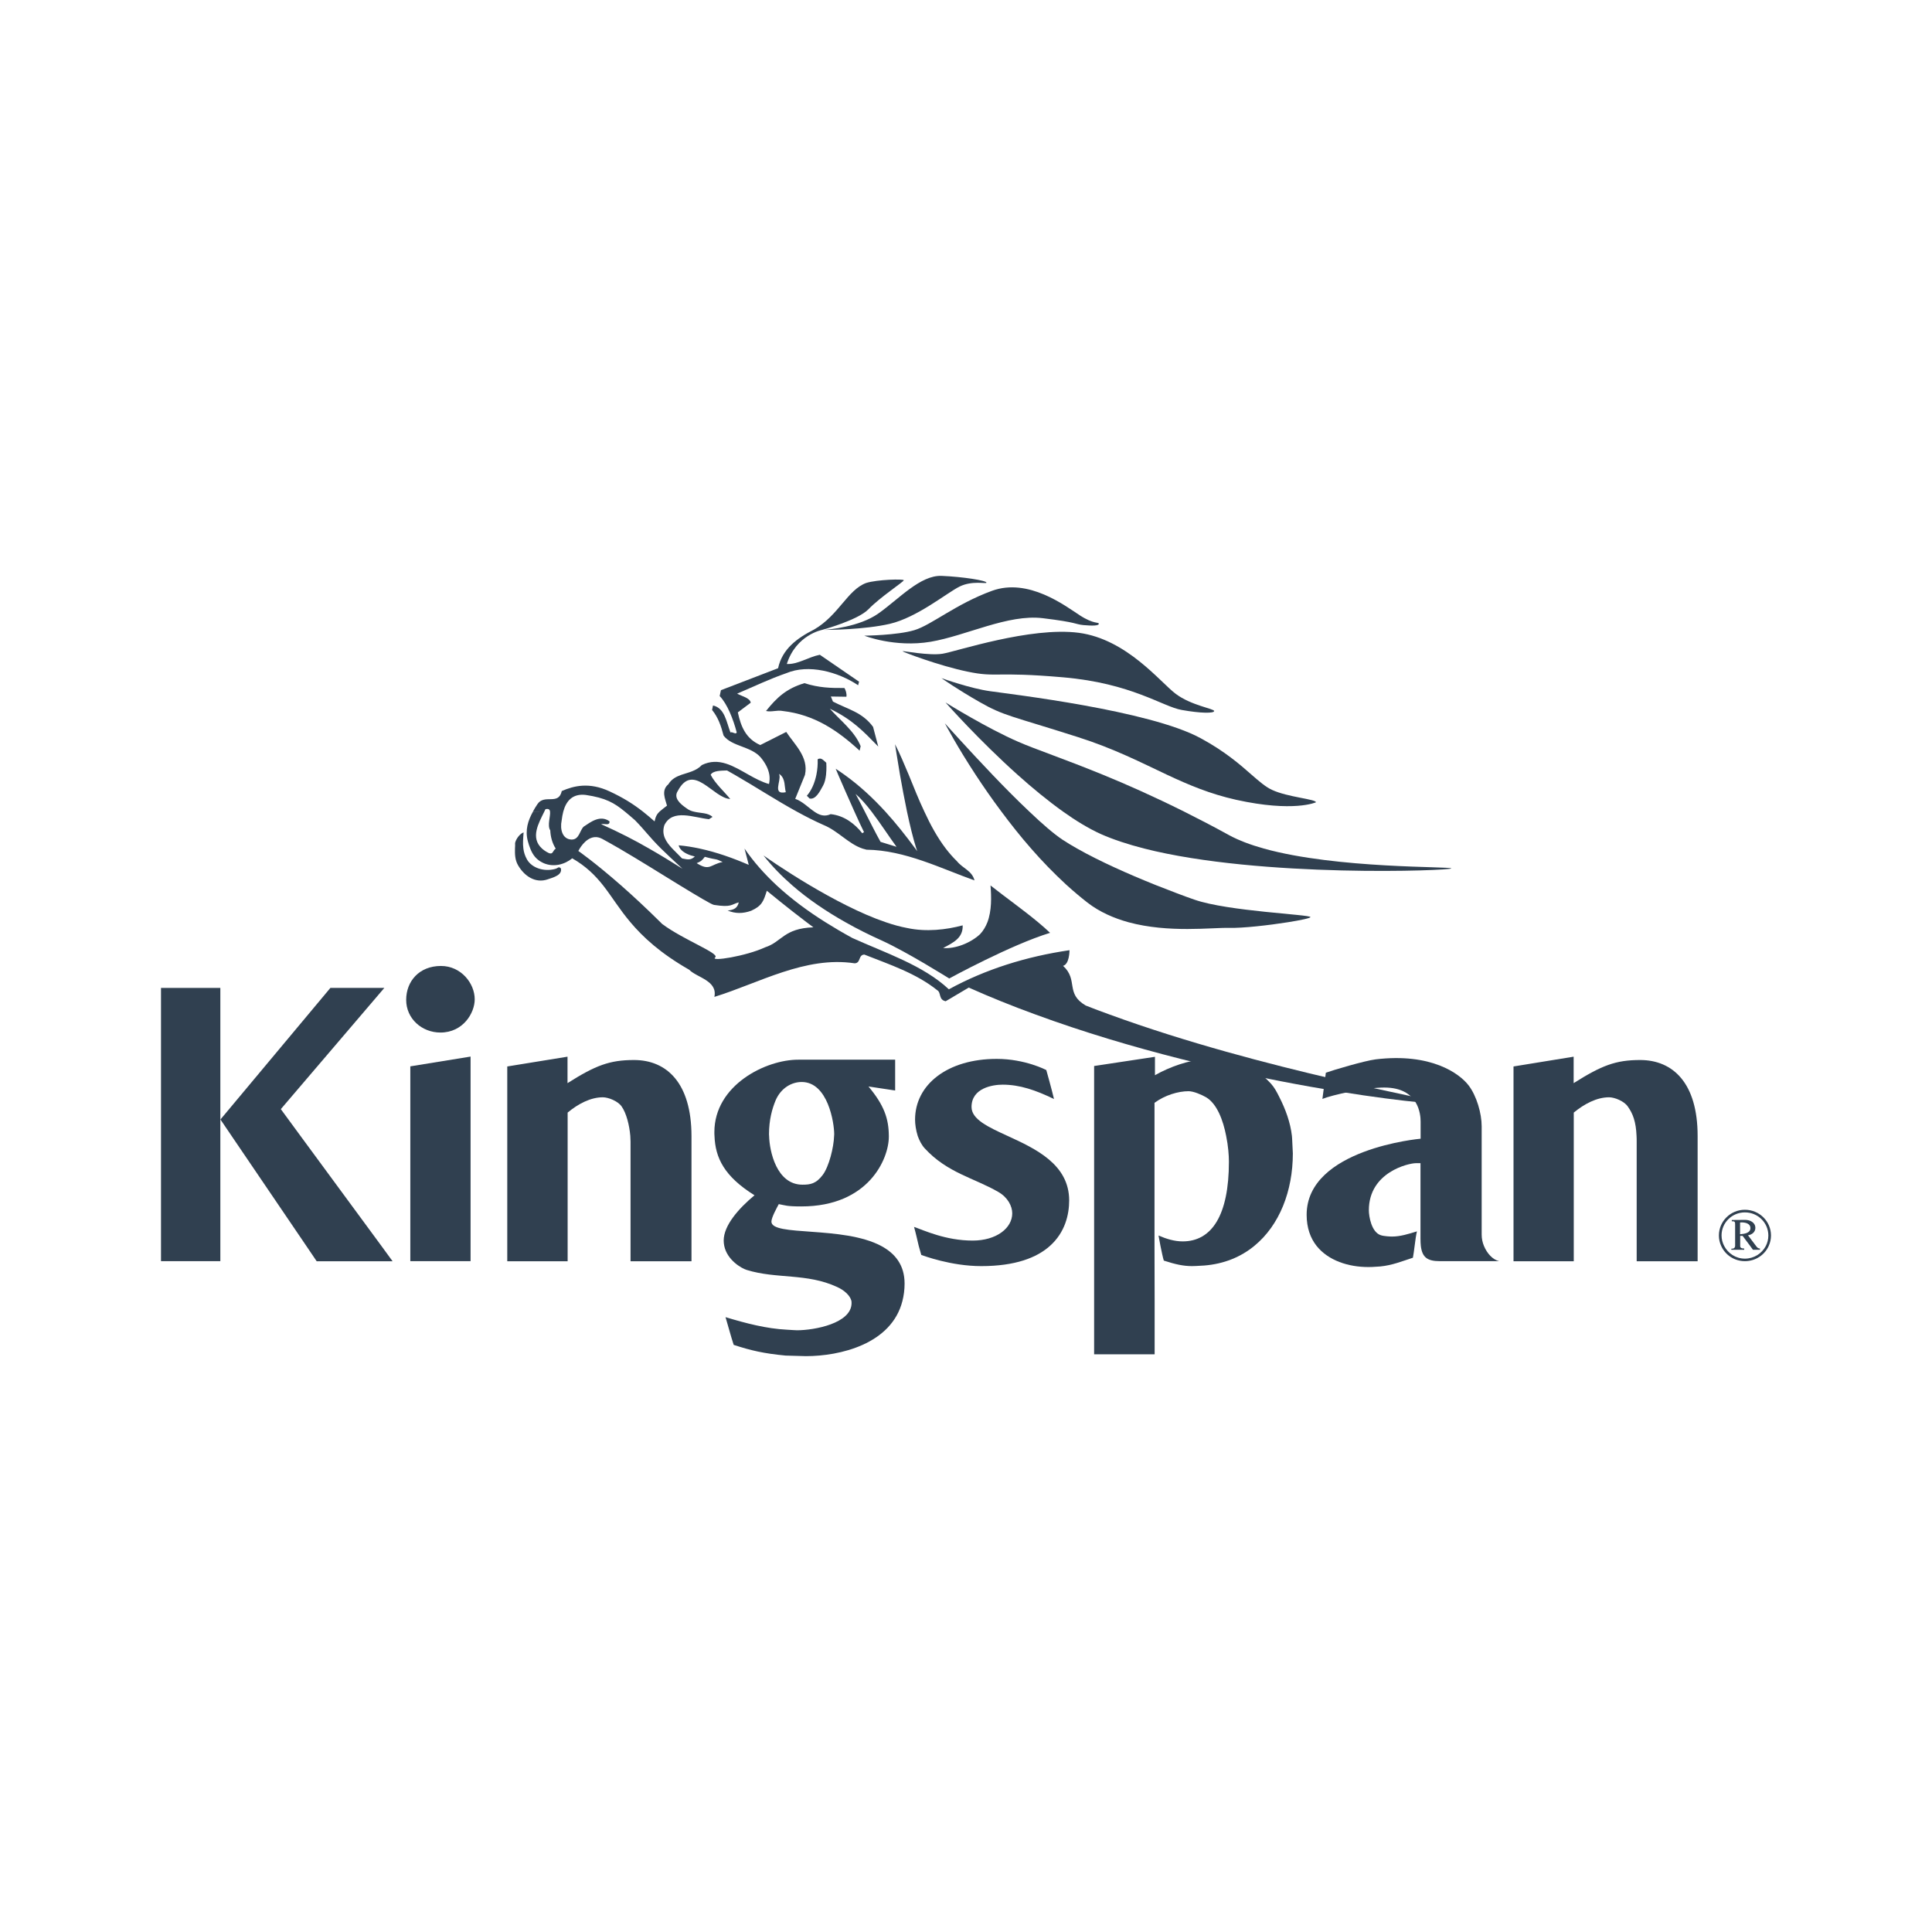 <svg width="240" height="240" viewBox="0 0 240 240" fill="none" xmlns="http://www.w3.org/2000/svg">
<path d="M146.057 86.194C144.142 84.766 139.999 79.409 134.012 78.609C128.014 77.823 118.771 80.937 117.085 81.209C115.442 81.48 112.128 80.823 112.099 80.894C112.099 80.966 116.599 82.694 120.214 83.437C123.828 84.194 123.514 83.394 132.042 84.137C140.585 84.866 144.414 87.78 146.799 88.194C149.185 88.623 150.828 88.623 150.828 88.323C150.828 88.037 147.971 87.637 146.057 86.194ZM134.114 76.423C132.314 75.251 127.742 71.751 123.228 73.394C118.728 75.037 115.699 77.651 113.585 78.28C111.456 78.923 107.371 78.966 107.371 78.966C107.371 78.966 111.142 80.466 115.599 79.723C120.056 78.966 125.199 76.266 129.542 76.794C133.901 77.323 133.471 77.537 134.585 77.651C135.699 77.751 136.499 77.737 136.499 77.494C136.499 77.237 135.914 77.594 134.114 76.423ZM116.971 71.537C114.314 71.437 111.671 74.409 109.113 76.209C106.771 77.88 102.913 78.209 102.342 78.251C102.928 78.251 107.385 78.223 110.542 77.494C113.942 76.694 117.599 73.666 119.199 72.866C120.785 72.08 122.542 72.566 122.542 72.38C122.542 72.109 119.628 71.651 116.971 71.537ZM109.099 92.737L108.456 90.294C107.113 88.466 105.371 88.137 103.471 87.151L103.213 86.523L105.142 86.552C105.213 86.18 105.042 85.694 104.899 85.466C103.171 85.48 101.728 85.437 99.928 84.866C97.671 85.537 96.471 86.68 95.156 88.323C95.899 88.48 96.499 88.18 97.242 88.323C101.171 88.78 104.056 90.737 106.785 93.252L106.913 92.694C106.156 90.809 104.328 89.451 103.085 88.037C105.885 89.394 107.199 90.794 109.099 92.737Z" fill="#304050"/>
<path d="M137.786 126.009C136.8 125.652 135.829 125.295 134.872 124.909C132.3 123.407 133.986 121.736 132.057 119.98C132.843 119.78 132.857 118.152 132.857 118.037C127.5 118.823 122.443 120.395 117.872 122.895C114.672 119.895 109.914 118.352 105.886 116.523C104.757 115.909 103.643 115.252 102.543 114.566C100.386 113.209 98.329 111.694 96.486 109.994C94.986 108.594 93.629 107.08 92.486 105.409L93.014 107.437C91.129 106.623 89.043 105.866 86.9 105.409C86.043 105.223 85.171 105.08 84.3 105.009C84.343 105.152 84.4 105.28 84.486 105.409C84.886 105.966 85.714 106.266 86.314 106.394C85.828 106.866 85.457 106.794 84.728 106.637C84.357 106.237 83.914 105.837 83.514 105.409C82.743 104.594 82.143 103.709 82.528 102.509C83.543 100.423 86.186 101.566 88.071 101.766L88.514 101.48C87.928 100.937 87.028 101.037 86.186 100.823C85.871 100.752 85.557 100.623 85.286 100.409C84.443 99.837 83.643 99.094 84.2 98.251C86.128 94.623 88.614 99.194 90.714 99.251C89.957 98.323 88.829 97.323 88.286 96.251V96.237C88.586 95.723 89.543 95.737 90.314 95.709C90.629 95.88 90.957 96.066 91.271 96.251C93.829 97.723 96.357 99.38 98.986 100.823C100.086 101.423 101.186 101.994 102.329 102.494C104.1 103.223 105.386 104.809 107.129 105.409C107.3 105.466 107.457 105.509 107.643 105.552C112.429 105.609 116.943 107.909 121.057 109.366C120.729 108.137 119.629 107.909 118.872 106.98C118.372 106.494 117.914 105.966 117.486 105.409C116.443 104.037 115.586 102.466 114.829 100.823C114.114 99.323 113.5 97.751 112.886 96.251C112.329 94.923 111.786 93.623 111.186 92.451C111.186 92.451 111.429 94.066 111.8 96.251C112.043 97.637 112.343 99.251 112.671 100.823C113.029 102.509 113.429 104.152 113.829 105.409C113.871 105.523 113.9 105.623 113.943 105.737C113.857 105.623 113.786 105.523 113.7 105.409C112.543 103.837 111.314 102.28 109.986 100.823C108.443 99.137 106.771 97.58 104.914 96.251C104.557 95.994 104.186 95.737 103.814 95.494C103.814 95.494 103.929 95.78 104.129 96.251C104.571 97.266 105.386 99.151 106.143 100.823C106.6 101.823 107.014 102.752 107.329 103.366L107.114 103.509C106.2 102.352 104.886 101.309 103.186 101.137C102.414 101.494 101.771 101.252 101.157 100.823C100.4 100.309 99.671 99.537 98.786 99.237L100 96.251V96.237C100.471 94.023 98.686 92.48 97.671 90.923L94.443 92.552C92.686 91.78 92.043 90.309 91.657 88.494L93.257 87.294C93.186 86.694 92.086 86.466 91.571 86.166C93.686 85.266 95.614 84.337 97.686 83.623C100.429 82.466 104.071 83.437 106.6 85.123L106.714 84.68L101.843 81.337C100.443 81.609 99.071 82.566 97.743 82.48C98.886 78.866 102.114 78.251 102.114 78.251C102.114 78.251 106.543 77.051 107.871 75.694C109.343 74.166 112.271 72.266 112.271 72.08C112.271 71.909 108.986 71.98 107.586 72.423C105.286 73.28 104.186 76.423 101.143 78.194C99 79.28 97.171 80.623 96.657 83.009L89.557 85.737L89.4 86.466C90.343 87.437 91.086 89.337 91.514 90.966C91.443 91.323 90.957 90.837 90.743 90.994C90.243 89.723 90.043 87.951 88.571 87.637L88.457 88.194C89.214 89.123 89.571 90.166 89.886 91.38C90.943 92.766 93.271 92.68 94.5 94.094C95.028 94.737 95.443 95.451 95.571 96.251C95.629 96.609 95.614 96.994 95.528 97.394C94.657 97.151 93.829 96.709 93.014 96.251C91.114 95.18 89.286 94.009 87.186 95.037C86.486 95.78 85.514 95.951 84.643 96.251C84 96.48 83.414 96.78 83.028 97.423C82.1 98.194 82.643 99.266 82.857 100.08C82.443 100.409 82.157 100.609 81.928 100.823C81.628 101.109 81.443 101.409 81.314 102.037C80.814 101.594 80.343 101.194 79.871 100.823C78.643 99.866 77.443 99.109 75.728 98.309C73.186 97.123 71.257 97.623 69.785 98.266C69.385 100.109 67.6 98.566 66.743 99.923C66.543 100.223 66.357 100.523 66.2 100.823H67.614C67.671 100.723 67.714 100.623 67.757 100.523C68.157 100.423 68.3 100.566 68.328 100.823C68.4 101.394 67.957 102.552 68.357 103.152C68.385 103.923 68.6 104.737 69.028 105.409C69.028 105.409 69.028 105.409 69.028 105.423C68.585 105.709 68.757 106.352 67.871 105.809C67.657 105.68 67.485 105.552 67.328 105.409C65.843 104.052 66.928 102.237 67.614 100.823L66.2 100.837C65.6 101.923 65.2 103.109 65.571 104.494C65.657 104.823 65.757 105.123 65.871 105.409C66.185 106.209 66.628 106.809 67.5 107.209C68.785 107.78 70.157 107.38 71.085 106.623C72.8 107.609 73.928 108.737 74.914 109.98C76.014 111.38 76.928 112.923 78.314 114.566C79.871 116.409 82 118.395 85.614 120.466C86.557 121.437 89.171 121.809 88.743 123.837C94.3 122.123 100.029 118.737 106.171 119.666C106.957 119.637 106.6 118.609 107.371 118.58C110.557 119.837 113.8 120.907 116.429 123.009C116.943 123.309 116.557 124.179 117.472 124.38L120.343 122.68C123.029 123.88 125.799 124.995 128.586 126.009C152.757 134.895 178.902 137.423 178.973 137.066C178.972 136.68 156.986 133.038 137.786 126.009ZM106.286 98.623C106.929 99.18 107.614 99.966 108.271 100.823C109.414 102.323 110.514 104.037 111.371 105.194L109.386 104.58C108.786 103.509 108.086 102.109 107.429 100.823C107 99.994 106.614 99.223 106.286 98.623ZM96.814 96.251C96.814 96.209 96.786 96.151 96.757 96.123C96.829 96.166 96.886 96.209 96.943 96.251C97.571 96.823 97.428 97.666 97.614 98.409C95.914 98.78 97.043 97.023 96.814 96.251ZM87.557 106.437C89.214 106.894 88.728 106.58 89.771 107.08C88.228 107.38 88.186 108.266 86.543 107.223C87.057 107.009 87.157 106.952 87.557 106.437ZM71 104.294C69.857 104.252 69.543 103.023 69.771 101.923C69.814 101.537 69.885 101.166 69.971 100.823C70.328 99.494 71.128 98.552 72.771 98.751C75.243 99.123 76.285 99.723 77.628 100.823C78.014 101.137 78.414 101.48 78.871 101.88C80.228 103.266 80.528 103.823 82.114 105.409C82.757 106.037 83.6 106.837 84.786 107.923C83.271 106.966 81.957 106.166 80.628 105.409C78.828 104.366 77.014 103.437 74.671 102.38C75.085 102.28 75.771 102.623 75.714 102.023C74.543 101.194 73.385 102.109 72.5 102.694C72.014 103.166 71.957 104.309 71 104.294ZM95.043 117.68C92.686 118.78 88.157 119.495 88.843 118.937C89.457 118.437 84.943 116.78 82.257 114.78C82.186 114.709 82.114 114.637 82.043 114.566C80.228 112.766 78.571 111.237 77.157 109.994C73.885 107.123 71.843 105.709 71.843 105.709C71.843 105.709 71.9 105.594 72.014 105.409C72.4 104.78 73.428 103.466 74.814 104.209C75.428 104.537 76.143 104.952 76.943 105.409C79.243 106.752 82.128 108.552 84.471 109.994C86.657 111.323 88.371 112.352 88.686 112.409C90.9 112.752 90.814 112.352 91.771 112.094C91.614 112.78 91.2 113.037 90.386 113.109C91.343 113.509 92.271 113.509 93.314 113.137C94.671 112.523 94.857 111.923 95.257 110.652C95.257 110.652 97.857 112.794 100.2 114.566C100.486 114.78 100.771 114.995 101.043 115.195C97.329 115.323 97.143 117.009 95.043 117.68Z" fill="#304050"/>
<path d="M102.614 96.252C102.557 96.723 102.457 97.224 102.243 97.595C101.814 98.381 101.314 99.352 100.571 99.195L100.229 98.852C100.829 98.166 101.214 97.224 101.414 96.252C101.543 95.609 101.6 94.938 101.571 94.323C102.014 94.038 102.314 94.481 102.643 94.752C102.643 94.752 102.7 95.466 102.614 96.252Z" fill="#304050"/>
<path d="M68.03 109.237C66.53 109.752 65.159 108.866 64.359 107.494C63.959 106.809 63.959 106.066 63.973 105.409C63.987 105.166 64.001 104.937 63.987 104.723C64.102 104.18 64.63 103.523 65.044 103.409C64.987 104.166 64.93 104.794 65.016 105.409C65.073 105.866 65.201 106.294 65.473 106.78C66.073 107.823 67.573 108.309 68.93 107.952C69.387 107.837 69.344 107.594 69.673 107.866C69.873 108.68 68.816 108.98 68.03 109.237Z" fill="#304050"/>
<path d="M130.444 115.88C125.531 117.38 117.915 121.551 117.915 121.551C117.915 121.551 112.73 118.294 109.572 116.851C108.044 116.166 106.515 115.409 105.03 114.566C102.672 113.237 100.415 111.723 98.43 109.994C97.101 108.837 95.901 107.608 94.844 106.266C94.844 106.266 97.301 108.023 100.63 109.994C103.458 111.666 106.915 113.509 110.044 114.566C110.958 114.88 111.844 115.123 112.687 115.28C115.072 115.794 117.558 115.494 119.587 114.951C119.644 116.509 118.458 117.08 117.158 117.766C118.658 117.894 120.558 117.151 121.744 116.051C122.158 115.609 122.444 115.109 122.66 114.566C123.203 113.123 123.16 111.409 123.045 109.994C124.845 111.423 127.074 112.994 128.96 114.566C129.487 115.009 129.987 115.437 130.444 115.88Z" fill="#304050"/>
<path d="M162.788 113.923C162.788 114.052 161.588 114.309 159.973 114.566C157.629 114.937 154.388 115.309 152.673 115.266C150.559 115.209 145.188 115.923 140.187 114.566C138.387 114.066 136.616 113.309 135.087 112.123C134.275 111.495 133.345 110.709 132.559 109.995C132.502 109.952 132.459 109.909 132.416 109.866C130.887 108.452 129.445 106.966 128.087 105.409C126.759 103.895 125.53 102.337 124.402 100.823C123.202 99.223 122.13 97.666 121.202 96.252C118.916 92.766 117.544 90.166 117.373 89.852C117.53 90.009 120.173 92.98 123.3 96.252C124.786 97.809 126.386 99.423 127.872 100.823C129.457 102.337 130.915 103.595 131.986 104.309C132.529 104.666 133.145 105.037 133.802 105.409C136.572 106.98 140.173 108.58 143.373 109.866C143.472 109.909 143.559 109.937 143.658 109.98C145.372 110.652 147.172 111.352 148.4 111.766C152.559 113.209 162.788 113.609 162.788 113.923Z" fill="#304050"/>
<path d="M180.288 107.88C180.288 108.151 156.629 109.094 142.131 105.409C140.131 104.894 138.288 104.294 136.716 103.594C135.245 102.923 133.658 101.966 132.059 100.823C130.159 99.466 128.216 97.866 126.416 96.251C121.616 91.951 117.716 87.551 117.459 87.266C117.759 87.451 122.673 90.494 126.502 92.151C128.616 93.08 132.145 94.251 137.031 96.251C139.931 97.437 143.288 98.923 147.102 100.823C148.873 101.709 150.745 102.68 152.718 103.766C153.904 104.409 155.361 104.951 156.988 105.409C166.116 107.951 180.288 107.609 180.288 107.88Z" fill="#304050"/>
<path d="M163.473 99.665C163.473 99.665 160.716 100.937 153.546 99.351C150.301 98.623 147.674 97.508 144.988 96.251C141.744 94.723 138.431 93.008 133.903 91.565C125.631 88.923 124.703 88.937 121.717 87.223C118.902 85.623 117.16 84.38 116.945 84.237C117.231 84.337 120.545 85.522 123.002 85.865C125.575 86.237 142.775 88.237 149.131 91.694C152.174 93.337 154.06 94.994 155.488 96.251C156.46 97.094 157.231 97.766 158.018 98.123C159.973 99.037 163.473 99.266 163.473 99.665Z" fill="#304050"/>
<path d="M218.186 154.837L218.143 154.78H217.415L217.756 155.252H218.627V155.095C218.429 155.095 218.3 154.995 218.186 154.837ZM216.172 154.809V154.78H215.543C215.515 155.039 215.372 155.123 215.072 155.123V155.252H216.672V155.095C216.472 155.095 216.172 155.066 216.172 154.809ZM219.357 154.78C218.872 155.709 217.886 156.353 216.759 156.353C215.63 156.353 214.672 155.71 214.186 154.78H213.814C214.314 155.895 215.443 156.666 216.759 156.666C218.073 156.666 219.216 155.895 219.715 154.78H219.357ZM217.143 153.452C217.629 153.38 218.057 153.052 218.057 152.537C218.057 151.852 217.4 151.537 216.786 151.537C216.243 151.537 215.686 151.552 215.129 151.552V151.709C215.543 151.695 215.543 151.809 215.543 152.166V154.78H216.172V153.522H216.472L217.415 154.78H218.143L217.143 153.452ZM216.157 153.323V151.866C216.215 151.85 216.272 151.85 216.329 151.85C216.815 151.85 217.443 151.979 217.443 152.565C217.443 153.195 216.643 153.28 216.157 153.323ZM218.186 154.837L218.143 154.78L217.143 153.452C217.629 153.38 218.057 153.052 218.057 152.537C218.057 151.852 217.4 151.537 216.786 151.537C216.243 151.537 215.686 151.552 215.129 151.552V151.709C215.543 151.695 215.543 151.809 215.543 152.166V154.78C215.515 155.039 215.372 155.123 215.072 155.123V155.252H216.672V155.095C216.472 155.095 216.172 155.065 216.172 154.809V153.522H216.472L217.415 154.78L217.756 155.252H218.627V155.095C218.429 155.095 218.3 154.995 218.186 154.837ZM216.157 153.323V151.866C216.215 151.85 216.272 151.85 216.329 151.85C216.815 151.85 217.443 151.979 217.443 152.565C217.443 153.195 216.643 153.28 216.157 153.323ZM218.186 154.837L218.143 154.78L217.143 153.452C217.629 153.38 218.057 153.052 218.057 152.537C218.057 151.852 217.4 151.537 216.786 151.537C216.243 151.537 215.686 151.552 215.129 151.552V151.709C215.543 151.695 215.543 151.809 215.543 152.166V154.78C215.515 155.039 215.372 155.123 215.072 155.123V155.252H216.672V155.095C216.472 155.095 216.172 155.065 216.172 154.809V153.522H216.472L217.415 154.78L217.756 155.252H218.627V155.095C218.429 155.095 218.3 154.995 218.186 154.837ZM216.157 153.323V151.866C216.215 151.85 216.272 151.85 216.329 151.85C216.815 151.85 217.443 151.979 217.443 152.565C217.443 153.195 216.643 153.28 216.157 153.323ZM218.186 154.837L218.143 154.78L217.143 153.452C217.629 153.38 218.057 153.052 218.057 152.537C218.057 151.852 217.4 151.537 216.786 151.537C216.243 151.537 215.686 151.552 215.129 151.552V151.709C215.543 151.695 215.543 151.809 215.543 152.166V154.78C215.515 155.039 215.372 155.123 215.072 155.123V155.252H216.672V155.095C216.472 155.095 216.172 155.065 216.172 154.809V153.522H216.472L217.415 154.78L217.756 155.252H218.627V155.095C218.429 155.095 218.3 154.995 218.186 154.837ZM216.157 153.323V151.866C216.215 151.85 216.272 151.85 216.329 151.85C216.815 151.85 217.443 151.979 217.443 152.565C217.443 153.195 216.643 153.28 216.157 153.323ZM218.186 154.837L218.143 154.78L217.143 153.452C217.629 153.38 218.057 153.052 218.057 152.537C218.057 151.852 217.4 151.537 216.786 151.537C216.243 151.537 215.686 151.552 215.129 151.552V151.709C215.543 151.695 215.543 151.809 215.543 152.166V154.78C215.515 155.039 215.372 155.123 215.072 155.123V155.252H216.672V155.095C216.472 155.095 216.172 155.065 216.172 154.809V153.522H216.472L217.415 154.78L217.756 155.252H218.627V155.095C218.429 155.095 218.3 154.995 218.186 154.837ZM216.157 153.323V151.866C216.215 151.85 216.272 151.85 216.329 151.85C216.815 151.85 217.443 151.979 217.443 152.565C217.443 153.195 216.643 153.28 216.157 153.323ZM218.186 154.837L218.143 154.78L217.143 153.452C217.629 153.38 218.057 153.052 218.057 152.537C218.057 151.852 217.4 151.537 216.786 151.537C216.243 151.537 215.686 151.552 215.129 151.552V151.709C215.543 151.695 215.543 151.809 215.543 152.166V154.78C215.515 155.039 215.372 155.123 215.072 155.123V155.252H216.672V155.095C216.472 155.095 216.172 155.065 216.172 154.809V153.522H216.472L217.415 154.78L217.756 155.252H218.627V155.095C218.429 155.095 218.3 154.995 218.186 154.837ZM216.157 153.323V151.866C216.215 151.85 216.272 151.85 216.329 151.85C216.815 151.85 217.443 151.979 217.443 152.565C217.443 153.195 216.643 153.28 216.157 153.323ZM218.186 154.837L218.143 154.78L217.143 153.452C217.629 153.38 218.057 153.052 218.057 152.537C218.057 151.852 217.4 151.537 216.786 151.537C216.243 151.537 215.686 151.552 215.129 151.552V151.709C215.543 151.695 215.543 151.809 215.543 152.166V154.78C215.515 155.039 215.372 155.123 215.072 155.123V155.252H216.672V155.095C216.472 155.095 216.172 155.065 216.172 154.809V153.522H216.472L217.415 154.78L217.756 155.252H218.627V155.095C218.429 155.095 218.3 154.995 218.186 154.837ZM216.157 153.323V151.866C216.215 151.85 216.272 151.85 216.329 151.85C216.815 151.85 217.443 151.979 217.443 152.565C217.443 153.195 216.643 153.28 216.157 153.323ZM218.186 154.837L218.143 154.78L217.143 153.452C217.629 153.38 218.057 153.052 218.057 152.537C218.057 151.852 217.4 151.537 216.786 151.537C216.243 151.537 215.686 151.552 215.129 151.552V151.709C215.543 151.695 215.543 151.809 215.543 152.166V154.78C215.515 155.039 215.372 155.123 215.072 155.123V155.252H216.672V155.095C216.472 155.095 216.172 155.065 216.172 154.809V153.522H216.472L217.415 154.78L217.756 155.252H218.627V155.095C218.429 155.095 218.3 154.995 218.186 154.837ZM216.157 153.323V151.866C216.215 151.85 216.272 151.85 216.329 151.85C216.815 151.85 217.443 151.979 217.443 152.565C217.443 153.195 216.643 153.28 216.157 153.323ZM218.186 154.837L218.143 154.78L217.143 153.452C217.629 153.38 218.057 153.052 218.057 152.537C218.057 151.852 217.4 151.537 216.786 151.537C216.243 151.537 215.686 151.552 215.129 151.552V151.709C215.543 151.695 215.543 151.809 215.543 152.166V154.78C215.515 155.039 215.372 155.123 215.072 155.123V155.252H216.672V155.095C216.472 155.095 216.172 155.065 216.172 154.809V153.522H216.472L217.415 154.78L217.756 155.252H218.627V155.095C218.429 155.095 218.3 154.995 218.186 154.837ZM216.157 153.323V151.866C216.215 151.85 216.272 151.85 216.329 151.85C216.815 151.85 217.443 151.979 217.443 152.565C217.443 153.195 216.643 153.28 216.157 153.323ZM218.186 154.837L218.143 154.78L217.143 153.452C217.629 153.38 218.057 153.052 218.057 152.537C218.057 151.852 217.4 151.537 216.786 151.537C216.243 151.537 215.686 151.552 215.129 151.552V151.709C215.543 151.695 215.543 151.809 215.543 152.166V154.78C215.515 155.039 215.372 155.123 215.072 155.123V155.252H216.672V155.095C216.472 155.095 216.172 155.065 216.172 154.809V153.522H216.472L217.415 154.78L217.756 155.252H218.627V155.095C218.429 155.095 218.3 154.995 218.186 154.837ZM216.157 153.323V151.866C216.215 151.85 216.272 151.85 216.329 151.85C216.815 151.85 217.443 151.979 217.443 152.565C217.443 153.195 216.643 153.28 216.157 153.323ZM216.757 150.28C214.972 150.28 213.527 151.709 213.527 153.48C213.527 153.936 213.627 154.38 213.813 154.779H214.185C213.972 154.38 213.857 153.936 213.857 153.465C213.857 151.893 215.157 150.607 216.757 150.607C218.372 150.607 219.67 151.893 219.67 153.48C219.67 153.952 219.557 154.395 219.356 154.779H219.713C219.899 154.38 219.999 153.936 219.999 153.48C220 151.709 218.543 150.28 216.757 150.28ZM218.143 154.78L217.143 153.452C217.629 153.38 218.057 153.052 218.057 152.537C218.057 151.852 217.4 151.537 216.786 151.537C216.243 151.537 215.686 151.552 215.129 151.552V151.709C215.543 151.695 215.543 151.809 215.543 152.166V154.78C215.515 155.039 215.372 155.123 215.072 155.123V155.252H216.672V155.095C216.472 155.095 216.172 155.065 216.172 154.809V153.522H216.472L217.415 154.78L217.756 155.252H218.627V155.095C218.427 155.095 218.299 154.995 218.185 154.836L218.143 154.78ZM216.157 153.323V151.866C216.215 151.85 216.272 151.85 216.329 151.85C216.815 151.85 217.443 151.979 217.443 152.565C217.443 153.195 216.643 153.28 216.157 153.323ZM218.186 154.837L218.143 154.78L217.143 153.452C217.629 153.38 218.057 153.052 218.057 152.537C218.057 151.852 217.4 151.537 216.786 151.537C216.243 151.537 215.686 151.552 215.129 151.552V151.709C215.543 151.695 215.543 151.809 215.543 152.166V154.78C215.515 155.039 215.372 155.123 215.072 155.123V155.252H216.672V155.095C216.472 155.095 216.172 155.065 216.172 154.809V153.522H216.472L217.415 154.78L217.756 155.252H218.627V155.095C218.429 155.095 218.3 154.995 218.186 154.837ZM216.157 153.323V151.866C216.215 151.85 216.272 151.85 216.329 151.85C216.815 151.85 217.443 151.979 217.443 152.565C217.443 153.195 216.643 153.28 216.157 153.323ZM218.186 154.837L218.143 154.78L217.143 153.452C217.629 153.38 218.057 153.052 218.057 152.537C218.057 151.852 217.4 151.537 216.786 151.537C216.243 151.537 215.686 151.552 215.129 151.552V151.709C215.543 151.695 215.543 151.809 215.543 152.166V154.78C215.515 155.039 215.372 155.123 215.072 155.123V155.252H216.672V155.095C216.472 155.095 216.172 155.065 216.172 154.809V153.522H216.472L217.415 154.78L217.756 155.252H218.627V155.095C218.429 155.095 218.3 154.995 218.186 154.837ZM216.157 153.323V151.866C216.215 151.85 216.272 151.85 216.329 151.85C216.815 151.85 217.443 151.979 217.443 152.565C217.443 153.195 216.643 153.28 216.157 153.323ZM218.186 154.837L218.143 154.78L217.143 153.452C217.629 153.38 218.057 153.052 218.057 152.537C218.057 151.852 217.4 151.537 216.786 151.537C216.243 151.537 215.686 151.552 215.129 151.552V151.709C215.543 151.695 215.543 151.809 215.543 152.166V154.78C215.515 155.039 215.372 155.123 215.072 155.123V155.252H216.672V155.095C216.472 155.095 216.172 155.065 216.172 154.809V153.522H216.472L217.415 154.78L217.756 155.252H218.627V155.095C218.429 155.095 218.3 154.995 218.186 154.837ZM216.157 153.323V151.866C216.215 151.85 216.272 151.85 216.329 151.85C216.815 151.85 217.443 151.979 217.443 152.565C217.443 153.195 216.643 153.28 216.157 153.323ZM218.186 154.837L218.143 154.78L217.143 153.452C217.629 153.38 218.057 153.052 218.057 152.537C218.057 151.852 217.4 151.537 216.786 151.537C216.243 151.537 215.686 151.552 215.129 151.552V151.709C215.543 151.695 215.543 151.809 215.543 152.166V154.78C215.515 155.039 215.372 155.123 215.072 155.123V155.252H216.672V155.095C216.472 155.095 216.172 155.065 216.172 154.809V153.522H216.472L217.415 154.78L217.756 155.252H218.627V155.095C218.429 155.095 218.3 154.995 218.186 154.837ZM216.157 153.323V151.866C216.215 151.85 216.272 151.85 216.329 151.85C216.815 151.85 217.443 151.979 217.443 152.565C217.443 153.195 216.643 153.28 216.157 153.323ZM218.186 154.837L218.143 154.78L217.143 153.452C217.629 153.38 218.057 153.052 218.057 152.537C218.057 151.852 217.4 151.537 216.786 151.537C216.243 151.537 215.686 151.552 215.129 151.552V151.709C215.543 151.695 215.543 151.809 215.543 152.166V154.78C215.515 155.039 215.372 155.123 215.072 155.123V155.252H216.672V155.095C216.472 155.095 216.172 155.065 216.172 154.809V153.522H216.472L217.415 154.78L217.756 155.252H218.627V155.095C218.429 155.095 218.3 154.995 218.186 154.837ZM216.157 153.323V151.866C216.215 151.85 216.272 151.85 216.329 151.85C216.815 151.85 217.443 151.979 217.443 152.565C217.443 153.195 216.643 153.28 216.157 153.323ZM218.186 154.837L218.143 154.78L217.143 153.452C217.629 153.38 218.057 153.052 218.057 152.537C218.057 151.852 217.4 151.537 216.786 151.537C216.243 151.537 215.686 151.552 215.129 151.552V151.709C215.543 151.695 215.543 151.809 215.543 152.166V154.78C215.515 155.039 215.372 155.123 215.072 155.123V155.252H216.672V155.095C216.472 155.095 216.172 155.065 216.172 154.809V153.522H216.472L217.415 154.78L217.756 155.252H218.627V155.095C218.429 155.095 218.3 154.995 218.186 154.837ZM216.157 153.323V151.866C216.215 151.85 216.272 151.85 216.329 151.85C216.815 151.85 217.443 151.979 217.443 152.565C217.443 153.195 216.643 153.28 216.157 153.323ZM218.186 154.837L218.143 154.78L217.143 153.452C217.629 153.38 218.057 153.052 218.057 152.537C218.057 151.852 217.4 151.537 216.786 151.537C216.243 151.537 215.686 151.552 215.129 151.552V151.709C215.543 151.695 215.543 151.809 215.543 152.166V154.78C215.515 155.039 215.372 155.123 215.072 155.123V155.252H216.672V155.095C216.472 155.095 216.172 155.065 216.172 154.809V153.522H216.472L217.415 154.78L217.756 155.252H218.627V155.095C218.429 155.095 218.3 154.995 218.186 154.837ZM216.157 153.323V151.866C216.215 151.85 216.272 151.85 216.329 151.85C216.815 151.85 217.443 151.979 217.443 152.565C217.443 153.195 216.643 153.28 216.157 153.323ZM218.186 154.837L218.143 154.78L217.143 153.452C217.629 153.38 218.057 153.052 218.057 152.537C218.057 151.852 217.4 151.537 216.786 151.537C216.243 151.537 215.686 151.552 215.129 151.552V151.709C215.543 151.695 215.543 151.809 215.543 152.166V154.78C215.515 155.039 215.372 155.123 215.072 155.123V155.252H216.672V155.095C216.472 155.095 216.172 155.065 216.172 154.809V153.522H216.472L217.415 154.78L217.756 155.252H218.627V155.095C218.429 155.095 218.3 154.995 218.186 154.837ZM216.157 153.323V151.866C216.215 151.85 216.272 151.85 216.329 151.85C216.815 151.85 217.443 151.979 217.443 152.565C217.443 153.195 216.643 153.28 216.157 153.323Z" fill="#304050"/>
<path d="M210.885 141.109V156.681H203.314V141.823C203.314 141.565 203.314 141.338 203.298 141.109C203.227 139.352 202.842 138.323 202.198 137.438C201.741 136.78 200.569 136.309 199.884 136.309C198.355 136.309 196.798 137.138 195.498 138.209V156.681H188.014V132.48L195.484 131.265V134.552C198.969 132.352 200.712 131.679 203.741 131.679C207.828 131.68 210.885 134.552 210.885 141.109Z" fill="#304050"/>
<path d="M186.229 156.666H178.858C177.315 156.666 176.672 156.195 176.501 154.781C176.472 154.511 176.458 154.211 176.458 153.866V144.495H175.874C175.002 144.495 170.045 145.595 170.045 150.338C170.045 151.095 170.359 153.051 171.515 153.438C171.929 153.581 172.744 153.609 172.929 153.609C173.944 153.609 174.944 153.295 176.015 152.966C175.915 153.381 175.815 154.095 175.729 154.781C175.658 155.339 175.586 155.882 175.516 156.239C174.116 156.696 172.929 157.182 171.458 157.325C170.601 157.396 170.144 157.396 169.974 157.396C167.502 157.396 165.015 156.596 163.559 154.782C162.788 153.811 162.316 152.526 162.316 150.911C162.316 142.696 176.474 141.455 176.474 141.455V139.326C176.474 138.483 176.259 135.098 171.959 135.098C169.602 135.098 165.459 136.025 164.274 136.512L164.702 133.255C165.574 132.941 169.516 131.769 170.888 131.598C177.774 130.769 181.302 133.353 182.431 134.826C183.431 136.126 184.059 138.312 184.059 139.913V153.371C184.059 153.856 184.159 154.342 184.345 154.784C184.729 155.709 185.429 156.481 186.229 156.666Z" fill="#304050"/>
<path d="M160.602 143.28C160.602 147.923 158.959 152.209 155.802 154.78C154.146 156.138 152.075 157.01 149.588 157.209C148.73 157.266 148.259 157.28 148.073 157.28C147.002 157.28 146.029 157.068 144.573 156.596C144.459 156.253 144.302 155.468 144.159 154.78C144.03 154.096 143.916 153.482 143.916 153.482C144.888 153.896 145.873 154.21 146.916 154.21C150.53 154.21 152.66 150.966 152.66 144.31C152.66 143.539 152.573 142.353 152.318 141.11C151.946 139.18 151.189 137.125 149.832 136.31C149.232 135.967 148.26 135.553 147.646 135.553C146.362 135.553 144.718 136.04 143.417 136.997V154.78L143.433 161.623V168.239H135.916V132.423L143.473 131.28V133.566C145.359 132.495 147.66 131.723 149.588 131.566C150.445 131.48 150.816 131.48 151.002 131.48C153.243 131.48 155.702 132.225 157.902 134.637C158.316 135.095 158.63 135.695 158.886 136.209C159.715 137.825 160.3 139.466 160.486 141.11C160.5 141.339 160.529 141.553 160.529 141.782C160.573 142.709 160.602 143.095 160.602 143.28Z" fill="#304050"/>
<path d="M132.816 149.123C132.816 150.838 132.331 153.082 130.416 154.781C128.802 156.225 126.145 157.281 121.888 157.281C118.116 157.281 114.673 155.966 114.445 155.895C114.331 155.524 114.231 155.152 114.131 154.781C113.945 154.011 113.773 153.209 113.545 152.411C114.802 152.839 117.459 154.109 120.831 154.109C123.774 154.109 125.744 152.566 125.744 150.723C125.744 149.838 125.201 148.752 124.015 148.068C121.002 146.323 117.674 145.709 114.859 142.638C114.473 142.209 114.202 141.666 114.002 141.111C113.773 140.382 113.673 139.639 113.673 139.082C113.673 134.739 117.688 131.539 123.816 131.539C127.359 131.539 129.975 132.925 129.975 132.925C129.975 132.925 130.659 135.353 130.932 136.526C128.632 135.412 126.675 134.741 124.545 134.741C123.345 134.741 120.688 135.139 120.688 137.511C120.688 139.053 122.745 139.996 125.174 141.112C128.631 142.695 132.816 144.638 132.816 149.123Z" fill="#304050"/>
<path d="M109.471 154.781C104.728 152.239 95.828 153.638 95.828 151.754C95.828 151.239 96.528 149.982 96.742 149.581C97.542 149.725 97.671 149.866 99.542 149.866C107.914 149.866 110.414 143.938 110.414 141.208V141.109C110.399 138.952 109.828 137.295 107.885 134.966L111.199 135.466V131.638H99.185C95.128 131.622 88.742 134.795 88.742 140.638C88.742 140.795 88.742 140.952 88.757 141.109C88.856 143.838 89.971 146.138 93.728 148.481C91.757 150.122 89.899 152.224 89.899 154.108C89.899 154.336 89.928 154.565 89.971 154.779C90.342 156.537 92.099 157.551 92.742 157.751C96.457 158.909 100.228 158.124 103.999 159.879C104.885 160.279 105.614 160.937 105.771 161.622C105.785 161.709 105.785 161.779 105.785 161.867C105.785 164.395 101.171 165.251 98.999 165.251C98.814 165.251 98.528 165.222 97.742 165.179C95.214 165.051 92.685 164.394 90.128 163.622C90.485 164.808 90.771 165.937 91.142 167.065C93.285 167.765 94.885 168.137 97.585 168.394L100.114 168.465C104.328 168.465 110.742 166.979 112.1 161.622C112.271 160.951 112.371 160.237 112.371 159.451C112.371 157.152 111.199 155.709 109.471 154.781ZM95.528 140.924C95.528 139.081 95.928 137.724 96.342 136.709C97.014 135.136 98.356 134.409 99.585 134.409C102.857 134.409 103.628 139.509 103.628 140.895C103.628 140.966 103.628 141.039 103.614 141.109C103.571 142.538 102.985 144.894 102.214 145.938C101.371 147.066 100.642 147.166 99.685 147.166C96.471 147.166 95.585 143.009 95.542 141.109C95.528 141.038 95.528 140.981 95.528 140.924Z" fill="#304050"/>
<path d="M85.9 141.109V156.681H78.328V141.823C78.328 141.595 78.314 141.352 78.299 141.109C78.185 139.779 77.814 138.28 77.214 137.438C76.757 136.78 75.571 136.309 74.885 136.309C73.357 136.309 71.799 137.138 70.514 138.209V156.681H63.014V132.48L70.499 131.265V134.552C73.971 132.352 75.728 131.679 78.757 131.679C82.842 131.68 85.885 134.552 85.9 141.109Z" fill="#304050"/>
<path d="M58.971 124.138C58.971 125.836 57.529 128.266 54.714 128.266C52.4 128.266 50.457 126.538 50.457 124.209C50.457 121.909 52.057 119.995 54.786 119.995C57.257 119.995 58.971 122.138 58.971 124.138Z" fill="#304050"/>
<path d="M58.456 131.252V156.666H50.971V132.466L58.456 131.252Z" fill="#304050"/>
<path d="M27.372 122.723H20V156.666H27.372V122.723Z" fill="#304050"/>
<path d="M48.771 156.681H39.342L38.056 154.781L28.77 141.109L27.385 139.066L41.042 122.723H47.742L34.885 137.78L37.328 141.109L47.385 154.781L48.771 156.681Z" fill="#304050"/>
</svg>
